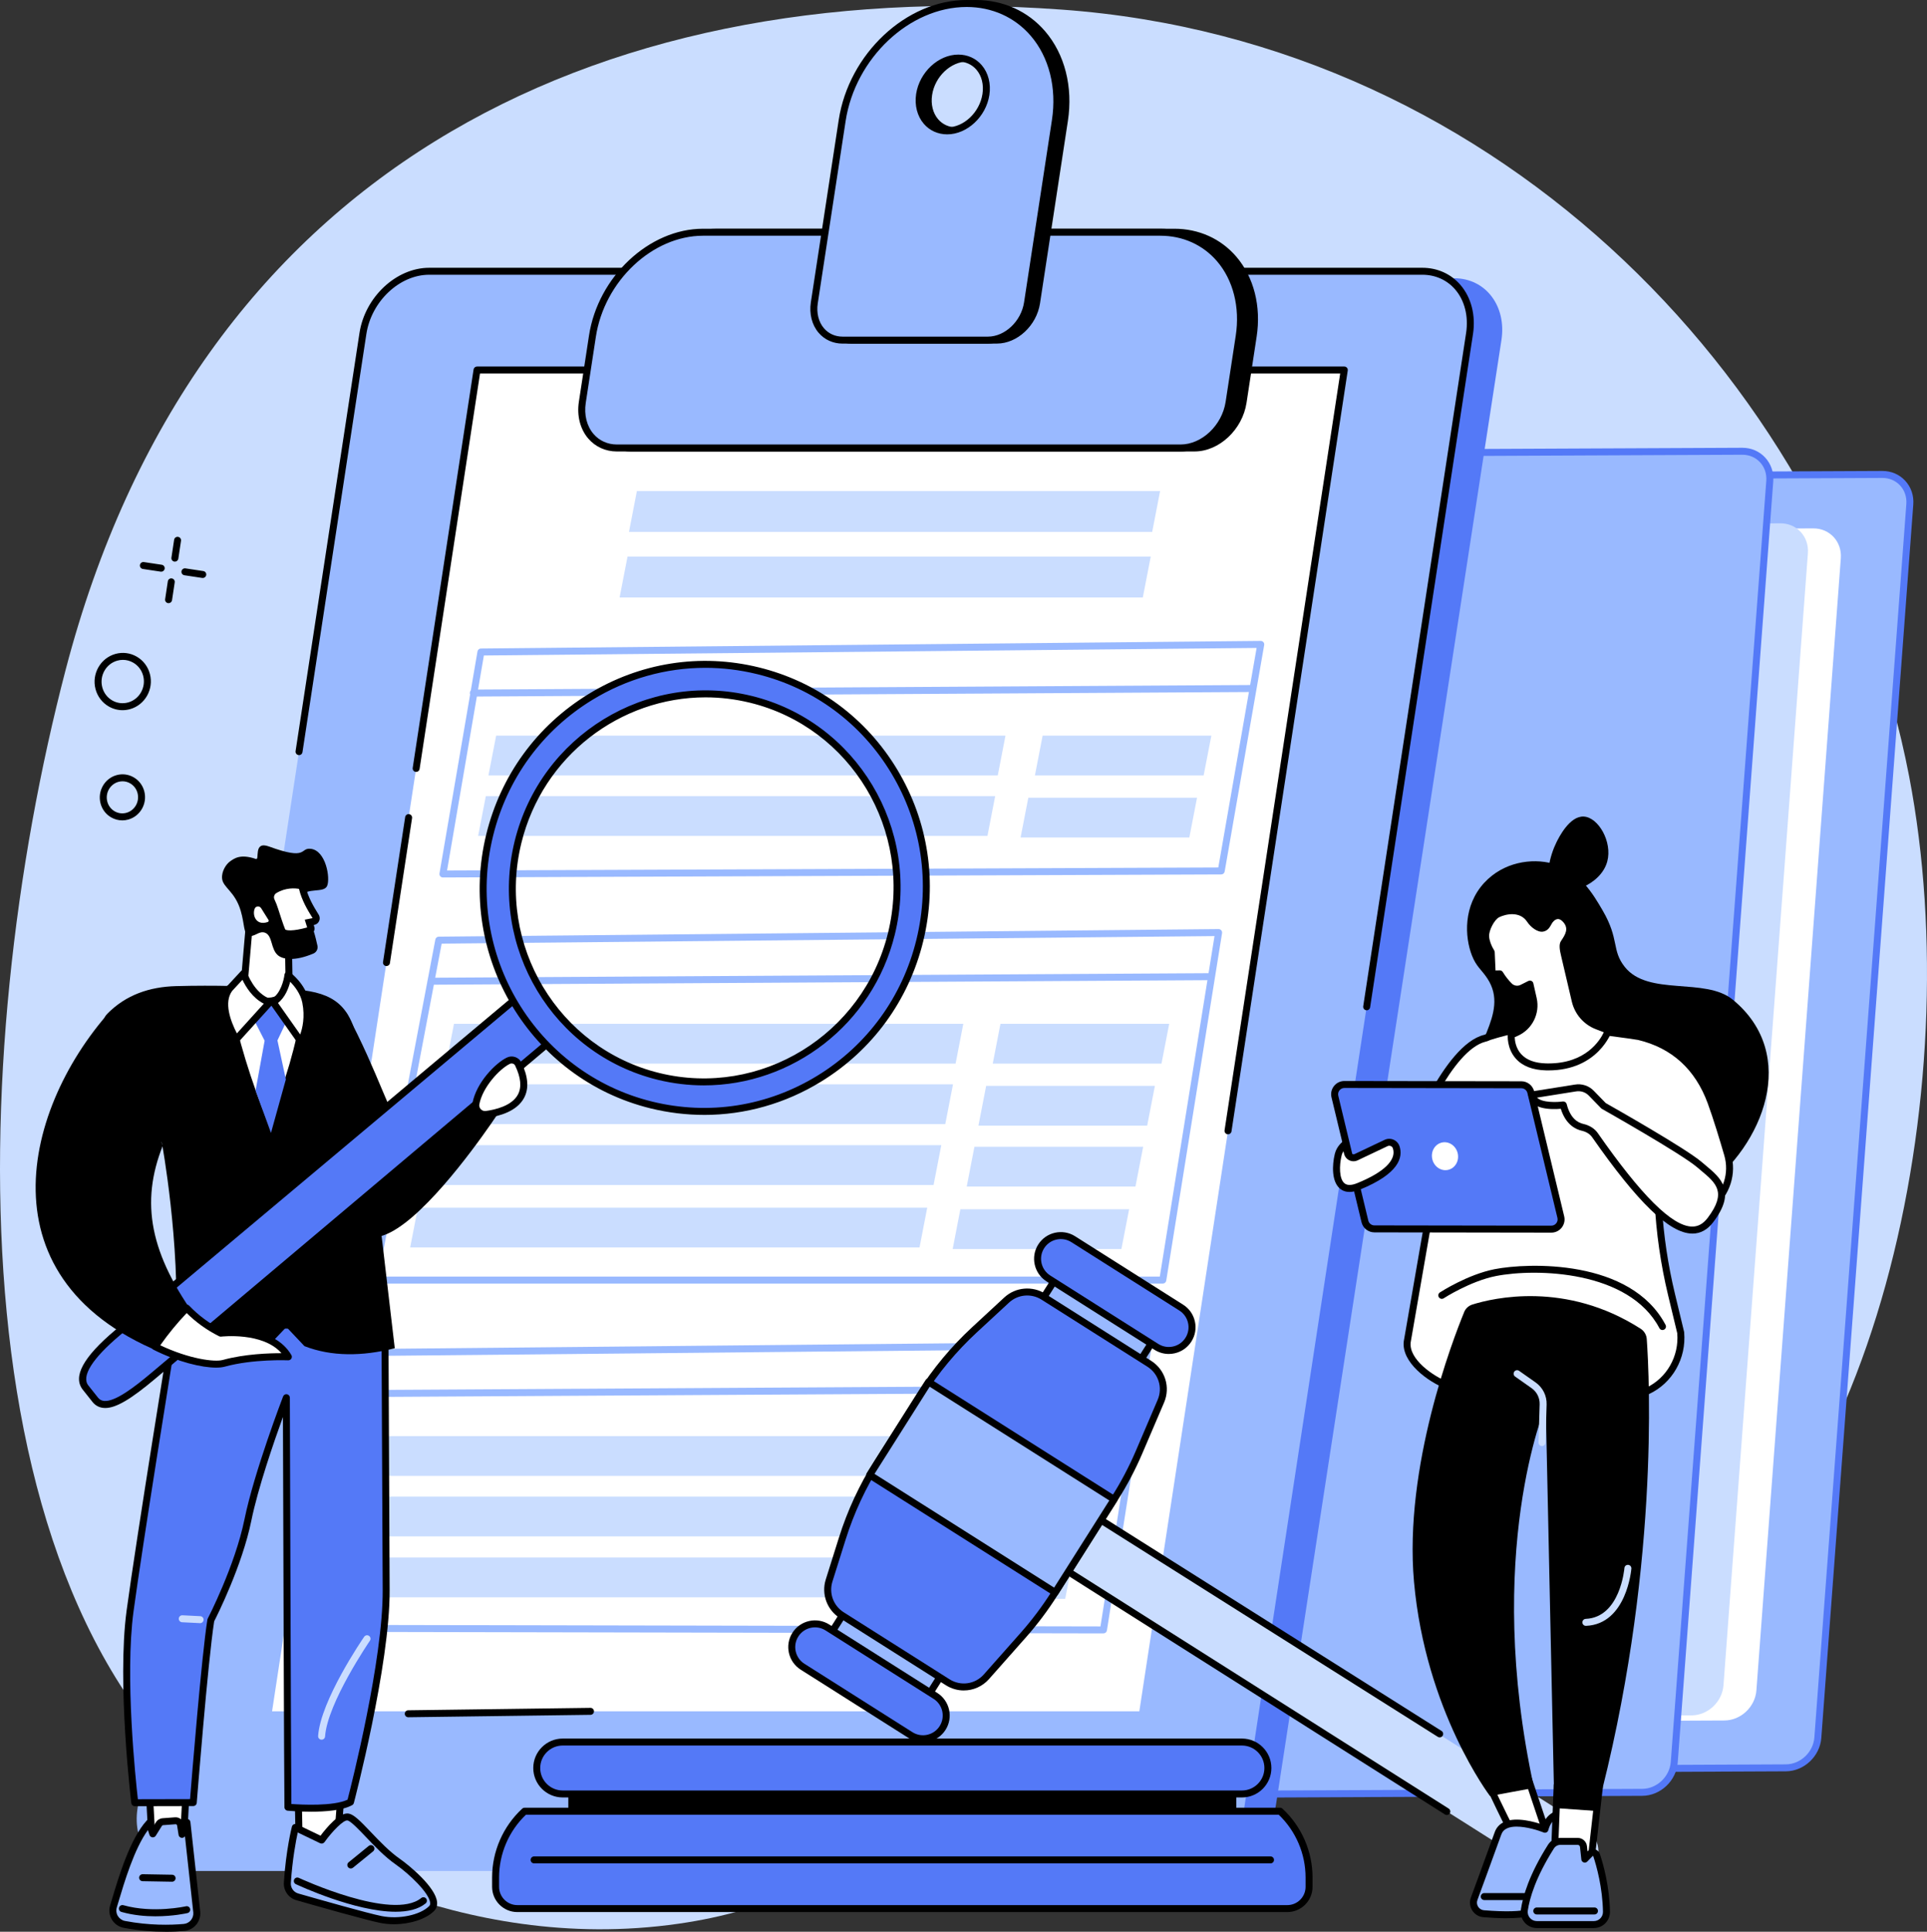 <?xml version="1.0" encoding="UTF-8"?>
<svg xmlns="http://www.w3.org/2000/svg" viewBox="0 0 1010.09 1012.37">
  <rect x="0" y="0" width="1010.09" height="1012.37" fill="#333333" stroke="none"/>
  <defs>
    <style>
      .cls-1 {
        fill: #fff;
      }

      .cls-2 {
        fill: #caddff;
      }

      .cls-3 {
        fill: #99b9ff;
      }

      .cls-4 {
        fill: #5479f7;
      }
    </style>
  </defs>
  <g id="Background"/>
  <g id="Text"/>
  <g id="Illustration">
    <g>
      <path class="cls-2" d="M587.23,902.15c147.89-49.28,192.26,10.85,272.44-34.02,123.37-69.05,172.78-296.22,141.07-461.19C961.89,204.89,788.9,21.77,556.47,5.03,308.93-12.81,102.22,91.52,34.42,350.97c-52.84,202.22-61.29,495.51,95.19,602.03,16.96,11.55,109.69,71.99,226.23,55.15,96.33-13.92,114.16-66.94,231.39-106Z"/>
      <g>
        <g>
          <path d="M91.67,294.34c-.09,0-.18,0-.28-.02-1-.15-1.69-1.08-1.53-2.08l1.41-9.35c.15-1,1.09-1.69,2.08-1.53,1,.15,1.69,1.08,1.53,2.08l-1.41,9.35c-.14,.91-.92,1.55-1.8,1.55Z"/>
          <path d="M88.37,316.11c-.09,0-.18,0-.28-.02-1-.15-1.69-1.08-1.53-2.08l1.41-9.35c.15-1,1.09-1.69,2.08-1.53,1,.15,1.69,1.08,1.53,2.08l-1.41,9.35c-.14,.91-.92,1.55-1.8,1.55Z"/>
          <path d="M84.51,299.61c-.09,0-.18,0-.28-.02l-9.35-1.41c-1-.15-1.69-1.08-1.53-2.08,.15-1,1.09-1.69,2.08-1.53l9.35,1.41c1,.15,1.69,1.08,1.53,2.08-.14,.91-.92,1.55-1.8,1.55Z"/>
          <path d="M106.29,302.91c-.09,0-.18,0-.28-.02l-9.35-1.41c-1-.15-1.69-1.08-1.53-2.08,.15-1,1.09-1.69,2.08-1.53l9.35,1.41c1,.15,1.69,1.08,1.53,2.08-.14,.91-.92,1.55-1.8,1.55Z"/>
        </g>
        <path d="M64.23,372.19c-2.5,0-4.97-.65-7.2-1.93-3.46-1.98-5.93-5.23-6.96-9.13-2.1-7.97,2.58-16.23,10.42-18.42,3.78-1.05,7.73-.56,11.13,1.39,3.46,1.98,5.93,5.23,6.96,9.13,2.1,7.97-2.58,16.23-10.42,18.42-1.3,.36-2.62,.54-3.93,.54Zm.19-26.37c-.98,0-1.97,.13-2.94,.41-5.93,1.65-9.46,7.92-7.87,13.97,.78,2.95,2.64,5.4,5.24,6.89,2.54,1.46,5.5,1.83,8.33,1.04,5.93-1.65,9.46-7.92,7.87-13.97-.78-2.95-2.64-5.4-5.24-6.89-1.67-.96-3.52-1.45-5.39-1.45Zm-3.43-1.35h0Z"/>
        <path d="M64.08,429.93c-2.01,0-4-.52-5.79-1.55-2.78-1.59-4.77-4.2-5.59-7.34-1.68-6.4,2.07-13.04,8.38-14.8,3.04-.85,6.22-.45,8.96,1.12,2.78,1.59,4.77,4.2,5.59,7.34,1.68,6.4-2.07,13.04-8.38,14.8-1.05,.29-2.11,.44-3.16,.44Zm.15-20.47c-.73,0-1.46,.1-2.17,.3-4.39,1.22-7,5.86-5.82,10.34,.57,2.18,1.95,3.99,3.88,5.1,1.88,1.08,4.07,1.35,6.15,.77,4.39-1.22,7-5.86,5.82-10.34-.57-2.18-1.95-3.99-3.88-5.1-1.23-.71-2.6-1.07-3.98-1.07Z"/>
      </g>
      <g>
        <g>
          <g>
            <path class="cls-3" d="M509.91,912.69l48.21-646.38c.65-8.69,8.16-15.76,16.77-15.8l411.77-1.86c8.61-.04,15.07,6.97,14.42,15.66l-48.21,646.38c-.65,8.69-8.16,15.76-16.77,15.8l-411.77,1.86c-8.61,.04-15.07-6.97-14.42-15.66Z"/>
            <path class="cls-4" d="M524.26,930.18c-4.62,0-8.84-1.8-11.89-5.08-3.12-3.34-4.64-7.8-4.28-12.55l48.21-646.38c.72-9.6,9.05-17.45,18.58-17.49l411.77-1.86h.08c4.62,0,8.84,1.8,11.89,5.08,3.12,3.34,4.64,7.8,4.28,12.54l-48.21,646.38c-.72,9.6-9.05,17.45-18.58,17.49l-411.77,1.86h-.08Zm-12.53-17.35c-.28,3.72,.9,7.19,3.31,9.78,2.35,2.53,5.63,3.91,9.22,3.91h.06l411.77-1.86c7.67-.03,14.38-6.36,14.96-14.11l48.21-646.38c.28-3.72-.9-7.19-3.31-9.78-2.35-2.53-5.63-3.91-9.22-3.91h-.06l-411.77,1.86c-7.67,.03-14.38,6.36-14.96,14.11l-48.21,646.38Z"/>
          </g>
          <path class="cls-1" d="M477.71,887.86l44.25-593.28c.65-8.69,8.16-15.76,16.77-15.8l411.77-1.86c8.61-.04,15.07,6.97,14.42,15.66l-44.25,593.28c-.65,8.69-8.16,15.76-16.77,15.8l-411.77,1.86c-8.61,.04-15.07-6.97-14.42-15.66Z"/>
          <path class="cls-2" d="M460.45,885.2l44.25-593.28c.65-8.69,8.16-15.76,16.77-15.8l411.77-1.86c8.61-.04,15.07,6.97,14.42,15.66l-44.25,593.28c-.65,8.69-8.16,15.76-16.77,15.8l-411.77,1.86c-8.61,.04-15.07-6.97-14.42-15.66Z"/>
          <g>
            <path class="cls-3" d="M434.64,925.52l50.07-671.37c.65-8.69,8.16-15.76,16.77-15.8l411.77-1.86c8.61-.04,15.07,6.97,14.42,15.66l-50.07,671.37c-.65,8.69-8.16,15.76-16.77,15.8l-411.77,1.86c-8.61,.04-15.07-6.97-14.42-15.66Z"/>
            <path class="cls-4" d="M448.99,943.01c-4.62,0-8.84-1.8-11.89-5.08-3.11-3.34-4.64-7.8-4.28-12.54l1.82,.14-1.82-.14,50.07-671.37c.72-9.6,9.05-17.45,18.58-17.49l411.77-1.86h.08c4.62,0,8.84,1.8,11.9,5.08,3.11,3.34,4.64,7.8,4.28,12.54l-50.07,671.37c-.72,9.6-9.05,17.45-18.58,17.49l-411.77,1.86h-.08ZM913.32,238.32h-.06l-411.77,1.86c-7.67,.03-14.38,6.36-14.96,14.11l-50.07,671.37c-.28,3.72,.9,7.19,3.31,9.78,2.37,2.54,5.69,3.95,9.28,3.91l411.77-1.86c7.67-.03,14.38-6.36,14.96-14.11l50.07-671.37c.28-3.72-.9-7.19-3.31-9.78-2.36-2.53-5.63-3.91-9.22-3.91Z"/>
          </g>
        </g>
        <g>
          <path class="cls-4" d="M762.27,145.83H241.67c-16.42,0-31.97,14.5-34.72,32.38L88.79,945.7c-2.75,17.88,8.33,32.38,24.75,32.38H634.14c16.42,0,31.97-14.5,34.72-32.38l118.16-767.49c2.75-17.88-8.33-32.38-24.75-32.38Z"/>
          <path class="cls-3" d="M745.55,142.15H224.95c-16.42,0-31.97,14.61-34.72,32.62L72.07,947.92c-2.75,18.02,8.33,32.62,24.75,32.62H617.42c16.42,0,31.97-14.61,34.72-32.62l118.16-773.15c2.75-18.02-8.33-32.62-24.75-32.62Z"/>
          <g>
            <polygon class="cls-1" points="597.21 896.86 142.61 896.86 250.04 193.91 704.64 193.91 597.21 896.86"/>
            <g>
              <g>
                <path class="cls-3" d="M232.18,459.87c-.54,0-1.05-.24-1.4-.65-.35-.41-.5-.96-.41-1.49l19.92-116.34c.15-.87,.9-1.51,1.78-1.52l408.77-3.98h.02c.54,0,1.05,.24,1.39,.64,.35,.41,.5,.96,.41,1.5l-20.72,118.73c-.15,.87-.91,1.51-1.79,1.51l-407.97,1.59h0Zm21.46-116.35l-19.3,112.69,404.27-1.58,20.08-115.06-405.05,3.95Z"/>
                <path class="cls-3" d="M248.11,365.05c-1,0-1.82-.81-1.83-1.82,0-1.01,.81-1.83,1.82-1.84l407.97-2.39h.01c1,0,1.82,.81,1.83,1.82,0,1.01-.81,1.83-1.82,1.84l-407.97,2.39h-.01Z"/>
              </g>
              <g>
                <polygon class="cls-2" points="517.6 438.09 250.62 438.09 254.66 417.23 521.65 417.23 517.6 438.09"/>
                <polygon class="cls-2" points="523.01 406.39 256.02 406.39 260.07 385.53 527.05 385.53 523.01 406.39"/>
                <polygon class="cls-2" points="630.92 406.39 542.48 406.39 546.52 385.53 634.97 385.53 630.92 406.39"/>
                <polygon class="cls-2" points="623.42 438.92 534.97 438.92 539.02 418.06 627.46 418.06 623.42 438.92"/>
              </g>
            </g>
            <g>
              <g>
                <path class="cls-3" d="M578.41,856.03h0l-411.71-.82c-.54,0-1.05-.24-1.4-.66-.35-.42-.49-.97-.39-1.5l26.47-144.58c.16-.86,.9-1.49,1.78-1.5l408.77-3.98c.5,0,1.05,.23,1.4,.63s.51,.95,.42,1.48l-23.53,149.38c-.14,.89-.91,1.54-1.81,1.54Zm-409.52-4.47l407.95,.81,22.95-145.7-405.1,3.95-25.8,140.94Z"/>
                <path class="cls-3" d="M189.18,732.15c-1,0-1.82-.81-1.83-1.82,0-1.01,.81-1.83,1.82-1.84l407.97-2.39h.01c1,0,1.82,.81,1.83,1.82,0,1.01-.81,1.83-1.82,1.84l-407.97,2.39h-.01Z"/>
              </g>
              <g>
                <polygon class="cls-2" points="458.67 805.19 191.69 805.19 195.73 784.33 462.72 784.33 458.67 805.19"/>
                <polygon class="cls-2" points="464.07 773.49 197.09 773.49 201.13 752.63 468.12 752.63 464.07 773.49"/>
                <polygon class="cls-2" points="571.99 773.49 483.55 773.49 487.59 752.63 576.04 752.63 571.99 773.49"/>
                <polygon class="cls-2" points="564.49 806.02 476.04 806.02 480.08 785.16 568.53 785.16 564.49 806.02"/>
                <polygon class="cls-2" points="452.53 837.1 185.55 837.1 189.59 816.25 456.58 816.25 452.53 837.1"/>
                <polygon class="cls-2" points="558.35 837.93 469.9 837.93 473.95 817.08 562.39 817.08 558.35 837.93"/>
              </g>
            </g>
            <g>
              <g>
                <path class="cls-3" d="M609.51,672.68H196.16c-.54,0-1.06-.24-1.41-.66-.35-.42-.49-.97-.39-1.51l33.84-178.13c.16-.86,.91-1.48,1.78-1.49l408.77-3.98h.02c.53,0,1.04,.23,1.39,.64,.35,.41,.5,.95,.42,1.48l-29.26,182.12c-.14,.89-.91,1.54-1.81,1.54Zm-411.14-3.66h409.58l28.67-178.44-405.11,3.95-33.14,174.49Z"/>
                <path class="cls-3" d="M226.02,516.07c-1,0-1.82-.81-1.83-1.82,0-1.01,.81-1.83,1.82-1.84l407.97-2.39h.01c1,0,1.82,.81,1.83,1.82,0,1.01-.81,1.83-1.82,1.84l-407.97,2.39h-.01Z"/>
              </g>
              <g>
                <polygon class="cls-2" points="495.5 589.1 228.52 589.1 232.56 568.25 499.55 568.25 495.5 589.1"/>
                <polygon class="cls-2" points="500.91 557.4 233.92 557.4 237.97 536.55 504.95 536.55 500.91 557.4"/>
                <polygon class="cls-2" points="608.83 557.4 520.38 557.4 524.42 536.55 612.87 536.55 608.83 557.4"/>
                <polygon class="cls-2" points="601.32 589.93 512.87 589.93 516.92 569.08 605.37 569.08 601.32 589.93"/>
                <polygon class="cls-2" points="489.36 621.02 222.38 621.02 226.43 600.16 493.41 600.16 489.36 621.02"/>
                <polygon class="cls-2" points="595.18 621.85 506.73 621.85 510.78 600.99 599.23 600.99 595.18 621.85"/>
                <polygon class="cls-2" points="482 653.75 215.01 653.75 219.06 632.9 486.04 632.9 482 653.75"/>
                <polygon class="cls-2" points="587.81 654.59 499.37 654.59 503.41 633.73 591.86 633.73 587.81 654.59"/>
              </g>
            </g>
            <polygon class="cls-2" points="603.95 278.76 329.7 278.76 333.85 257.34 608.1 257.34 603.95 278.76"/>
            <polygon class="cls-2" points="599.03 313.14 324.78 313.14 328.94 291.72 603.19 291.72 599.03 313.14"/>
            <path d="M214,899.97c-1,0-1.81-.8-1.83-1.8-.01-1.01,.79-1.84,1.8-1.85l95.53-1.27c1.02-.01,1.84,.79,1.85,1.8,.01,1.01-.79,1.84-1.8,1.85l-95.53,1.27h-.02Z"/>
            <path d="M643.7,594.46c-.09,0-.18,0-.28-.02-1-.15-1.68-1.08-1.53-2.08l60.61-396.62H251.61l-31.67,207.25c-.15,1-1.09,1.68-2.08,1.53-1-.15-1.68-1.08-1.53-2.08l31.91-208.8c.14-.89,.9-1.55,1.81-1.55h454.6c.53,0,1.04,.23,1.39,.64,.35,.4,.5,.94,.42,1.47l-60.94,398.72c-.14,.9-.92,1.55-1.8,1.55Z"/>
            <path d="M202.58,506.29c-.09,0-.19,0-.28-.02-1-.15-1.68-1.08-1.53-2.08l11.61-75.98c.15-1,1.09-1.68,2.08-1.53,1,.15,1.68,1.08,1.53,2.08l-11.61,75.98c-.14,.9-.92,1.55-1.8,1.55Z"/>
          </g>
          <path d="M716.38,529.46c-.09,0-.18,0-.28-.02-1-.15-1.68-1.08-1.53-2.08l53.93-352.86c1.33-8.7-.75-17-5.71-22.77-4.29-4.99-10.41-7.74-17.23-7.74H224.95c-15.53,0-30.3,13.94-32.91,31.07l-33.49,219.13c-.15,1-1.09,1.69-2.08,1.53-1-.15-1.68-1.08-1.53-2.08l33.49-219.13c2.88-18.84,19.27-34.17,36.53-34.17H745.55c7.91,0,15.01,3.2,20.01,9.02,5.65,6.58,8.04,15.95,6.55,25.71l-53.93,352.86c-.14,.9-.92,1.55-1.8,1.55Z"/>
          <g>
            <g>
              <path d="M626.13,234.78H330.74c-12.04,0-20.17-10.71-18.15-23.92l5.3-34.66c4.6-30.09,30.56-54.49,57.99-54.49h239.68c27.43,0,45.94,24.39,41.34,54.49l-5.3,34.66c-2.02,13.21-13.42,23.92-25.46,23.92Z"/>
              <path d="M626.13,236.61H330.74c-5.94,0-11.28-2.41-15.04-6.78-4.24-4.94-6.03-11.95-4.92-19.25l5.3-34.66c4.72-30.9,31.55-56.04,59.8-56.04h239.68c12.84,0,24.38,5.2,32.48,14.63,9.21,10.73,13.1,26.02,10.66,41.96l-5.3,34.66c-2.15,14.05-14.38,25.47-27.27,25.47Zm-250.26-113.07c-26.52,0-51.73,23.75-56.19,52.93l-5.3,34.66c-.95,6.24,.53,12.18,4.08,16.31,3.05,3.55,7.41,5.51,12.27,5.51h295.4c11.16,0,21.77-10.04,23.66-22.37l5.3-34.66c2.27-14.88-1.31-29.11-9.82-39.02-7.4-8.62-17.95-13.36-29.71-13.36h-239.68Z"/>
            </g>
            <g>
              <path class="cls-3" d="M618.79,234.78H323.39c-12.04,0-20.17-10.71-18.15-23.92l5.3-34.66c4.6-30.09,30.56-54.49,57.99-54.49h239.68c27.43,0,45.94,24.39,41.34,54.49l-5.3,34.66c-2.02,13.21-13.42,23.92-25.46,23.92Z"/>
              <path d="M618.79,236.61H323.39c-5.94,0-11.28-2.41-15.04-6.78-4.24-4.94-6.03-11.95-4.92-19.25l5.3-34.66c4.72-30.9,31.55-56.04,59.8-56.04h239.68c12.84,0,24.38,5.2,32.48,14.63,9.21,10.73,13.1,26.02,10.66,41.96l-5.3,34.66c-2.15,14.05-14.38,25.47-27.27,25.47Zm-250.26-113.07c-26.52,0-51.73,23.75-56.19,52.93l-5.3,34.66c-.95,6.24,.53,12.18,4.08,16.31,3.05,3.55,7.41,5.51,12.27,5.51h295.4c11.16,0,21.77-10.04,23.66-22.37l5.3-34.66c2.27-14.88-1.31-29.11-9.82-39.02-7.4-8.61-17.95-13.36-29.71-13.36h-239.68Z"/>
            </g>
            <g>
              <path d="M511.45,1.83c-30.86,0-60.08,27.45-65.25,61.3l-14.61,95.59c-1.65,10.78,4.98,19.52,14.81,19.52h76.17c9.83,0,19.13-8.74,20.78-19.52l14.61-95.59c5.17-33.86-15.65-61.3-46.51-61.3Zm-10.2,66.75c-9.6,0-16.08-8.54-14.47-19.07,1.61-10.53,10.7-19.07,20.3-19.07s16.08,8.54,14.47,19.07c-1.61,10.53-10.7,19.07-20.3,19.07Z"/>
              <path d="M522.57,180.07h-76.17c-4.95,0-9.4-2.01-12.53-5.65-3.52-4.1-5.01-9.92-4.09-15.97l14.61-95.59C449.69,28.2,479.77,0,511.45,0c14.38,0,27.3,5.82,36.37,16.38,10.32,12.02,14.68,29.16,11.94,47.02l-14.61,95.59c-1.77,11.62-11.9,21.07-22.58,21.07ZM511.45,3.66c-29.95,0-58.41,26.81-63.44,59.75l-14.61,95.59c-.76,4.99,.42,9.75,3.25,13.04,2.42,2.82,5.89,4.38,9.75,4.38h76.17c8.95,0,17.46-8.06,18.97-17.97l14.61-95.59c2.57-16.81-1.48-32.88-11.11-44.09-8.37-9.75-20.3-15.11-33.6-15.11Zm-10.2,66.75c-4.85,0-9.21-1.97-12.27-5.54-3.45-4.02-4.91-9.72-4.01-15.64,1.74-11.37,11.66-20.62,22.11-20.62,4.85,0,9.21,1.97,12.27,5.54,3.45,4.02,4.91,9.72,4,15.64-1.74,11.37-11.66,20.62-22.11,20.62Zm5.83-38.15c-8.72,0-17.02,7.86-18.49,17.52-.74,4.87,.41,9.5,3.16,12.71,2.36,2.75,5.73,4.26,9.5,4.26,8.72,0,17.02-7.86,18.49-17.52,.74-4.87-.41-9.5-3.17-12.71-2.36-2.75-5.73-4.26-9.5-4.26Z"/>
            </g>
            <g>
              <path class="cls-3" d="M506.7,1.83c-30.86,0-60.08,27.45-65.25,61.3l-14.61,95.59c-1.65,10.78,4.98,19.52,14.81,19.52h76.17c9.83,0,19.13-8.74,20.78-19.52l14.61-95.59c5.17-33.86-15.65-61.3-46.51-61.3Zm-10.2,66.75c-9.6,0-16.08-8.54-14.47-19.07,1.61-10.53,10.7-19.07,20.3-19.07s16.08,8.54,14.47,19.07c-1.61,10.53-10.7,19.07-20.3,19.07Z"/>
              <path d="M517.82,180.07h-76.17c-4.95,0-9.4-2.01-12.53-5.65-3.52-4.1-5.01-9.92-4.09-15.97l14.61-95.59C444.94,28.2,475.02,0,506.7,0c14.38,0,27.3,5.82,36.37,16.39,10.32,12.02,14.68,29.16,11.94,47.02l-14.61,95.59c-1.78,11.62-11.91,21.07-22.58,21.07ZM506.7,3.66c-29.95,0-58.41,26.81-63.44,59.75l-14.61,95.59c-.76,4.99,.42,9.75,3.25,13.04,2.42,2.82,5.89,4.38,9.75,4.38h76.17c8.95,0,17.46-8.06,18.97-17.97l14.61-95.59c2.57-16.81-1.48-32.88-11.11-44.09-8.37-9.74-20.3-15.11-33.6-15.11Zm-10.2,66.75c-4.85,0-9.21-1.97-12.27-5.54-3.45-4.02-4.91-9.72-4.01-15.64,1.74-11.37,11.66-20.62,22.11-20.62,4.85,0,9.2,1.97,12.27,5.54,3.45,4.02,4.91,9.72,4.01,15.64-1.74,11.37-11.66,20.62-22.11,20.62Zm5.83-38.15c-8.72,0-17.02,7.86-18.49,17.52-.74,4.87,.41,9.5,3.16,12.71,2.36,2.75,5.73,4.26,9.5,4.26,8.72,0,17.02-7.86,18.49-17.52,.74-4.87-.41-9.5-3.17-12.71-2.36-2.75-5.73-4.26-9.5-4.26Z"/>
            </g>
          </g>
        </g>
      </g>
      <g>
        <g>
          <g>
            <path class="cls-1" d="M151.12,490.31l.39,23.53c.36,2.93,2.46,5.34,5.32,6.09l1.2,.68c1.95,.5,2.96,.91,4.17,5.35-14.95,4.69-29.32,3.69-42.91-4.98-.58-1.27-.39-2.75,1.5-2.91l2.04-.49c2.82-.63,4.99-2.89,5.5-5.74l2.6-30.06,20.2,8.54Z"/>
            <path d="M145.21,530.54c-9.54,0-18.54-2.68-26.91-8.02-.3-.19-.53-.46-.68-.78-.61-1.34-.61-2.71,.01-3.77,.33-.56,1.13-1.51,2.85-1.71l1.92-.46c2.11-.47,3.71-2.12,4.11-4.21l2.59-29.97c.05-.58,.38-1.11,.88-1.41,.5-.3,1.12-.35,1.65-.12l20.2,8.54c.67,.28,1.1,.93,1.12,1.65l.39,23.42c.3,2.16,1.84,3.9,3.95,4.45,.16,.04,.31,.1,.44,.18l.99,.56c2.62,.71,3.95,1.87,5.23,6.58,.26,.95-.28,1.93-1.22,2.22-6.01,1.89-11.86,2.83-17.52,2.83Zm-24.24-10.65c11.88,7.33,24.64,8.93,38.93,4.85-.67-1.93-1.2-2.07-2.34-2.36-.16-.04-.31-.1-.45-.18l-1-.57c-3.47-1.01-5.98-3.95-6.42-7.56,0-.06-.01-.13-.01-.19l-.37-22.34-16.79-7.1-2.38,27.56c0,.06-.01,.11-.02,.17-.64,3.58-3.35,6.41-6.9,7.2l-2.01,.48c-.08,.02-.16,.03-.23,.04Z"/>
          </g>
          <g>
            <path d="M162.85,444.84c-5.85-.64-1.25,6.34-21.87-1.22-8.45-3.1-4.65,7.3-6.86,6.54-8.16-2.81-11.33-.21-13.32,1.12-2.3,1.54-4.71,5.38-4.39,9.07,.42,4.87,6.77,6.67,9.8,17.08,2.13,7.31,1.29,11.64,4.13,12.84,2.87,1.21,5.23-2.58,8.47-1.5,4.19,1.41,2.97,8.68,6.95,11.93,2.51,2.05,8.53,3.25,18.5-.96,1.62-.68,2.52-2.42,2.14-4.13-.49-2.19-1.11-4.96-1.94-7.56-3.92-12.37-8.12-15.33-6.39-18.39,2.66-4.69,11.67-1.46,13.39-5.34,1.79-4.03-.61-18.61-8.61-19.49Z"/>
            <g>
              <path class="cls-1" d="M142.21,472.13c.72,1.51,1.33,3.07,1.83,4.66,.94,2.99,2.59,8.1,3.73,10.9,1.42,3.47,11.51,.79,14.65-.14,.51-.15,.78-.7,.6-1.19l-.92-2.98,2.46-.49c.3-.1,.57-.27,.78-.5,.51-.59,.56-1.41,.18-2.03-1.96-3.23-5.47-8.56-7.01-15-.16-.66-.68-1.17-1.35-1.29-2.28-.43-7.73-.92-13.22,2.41-1.93,1.17-2.69,3.61-1.72,5.65Z"/>
              <path d="M152.23,491.26c-3.31,0-5.37-.96-6.15-2.88-1.18-2.88-2.87-8.16-3.78-11.04-.47-1.51-1.06-3-1.74-4.43-1.37-2.89-.33-6.33,2.42-8,6.09-3.69,12.17-3.08,14.5-2.64,1.37,.25,2.46,1.3,2.79,2.66,1.34,5.59,4.29,10.39,6.24,13.57l.56,.91c.8,1.32,.66,3-.36,4.17-.4,.46-.94,.82-1.56,1.03l-.24,.06-.47,.1,.32,1.04c.23,.62,.18,1.41-.15,2.09-.34,.67-.95,1.18-1.67,1.4-4.4,1.3-7.98,1.95-10.7,1.95Zm-8.37-19.92c.75,1.58,1.39,3.23,1.92,4.9,.89,2.83,2.55,8,3.68,10.76,.29,.72,4.09,1.15,11.55-.94l-1.26-4.07,4.11-.82-.46-.75c-2.07-3.36-5.19-8.44-6.67-14.57-1.98-.36-6.91-.81-11.86,2.19-1.14,.69-1.58,2.11-1.01,3.3Zm17.41,15.56s.02,.06,.03,.09l-.03-.09Z"/>
            </g>
            <path class="cls-1" d="M140.35,483.2c-6.13,2.13-8.21-3.58-6.85-6.98,.57-1.43,2.55-1.57,3.37-.27l3.87,6.18c.25,.4,.06,.92-.39,1.07Z"/>
          </g>
        </g>
        <g>
          <g>
            <polygon class="cls-1" points="78.34 940.33 79.67 964.82 96.04 967.58 97.5 938.69 78.34 940.33"/>
            <path d="M96.04,969.4c-.1,0-.2,0-.3-.02l-16.37-2.76c-.84-.14-1.47-.85-1.52-1.7l-1.33-24.49c-.05-.99,.69-1.84,1.67-1.92l19.16-1.63c.53-.05,1.05,.14,1.43,.51,.38,.37,.58,.88,.56,1.41l-1.46,28.88c-.03,.52-.27,1.01-.68,1.33-.33,.26-.73,.4-1.14,.4Zm-14.63-6.15l12.91,2.18,1.25-24.74-15.31,1.31,1.15,21.26Z"/>
          </g>
          <g>
            <path class="cls-3" d="M96.5,1010.11c-6.91,.62-18.21,.9-31.33-1.59-4.3-.82-6.96-5.16-5.7-9.36,3.51-11.68,9.65-33.86,18.78-43.82l1.85,5.75,3.22-5.16c.44-.71,1.19-1.16,2.02-1.22l6.51-.49c1.36-.1,2.57,.85,2.78,2.2l.78,4.94,2.58-6.31,5.16,47.14c.33,4.02-2.64,7.57-6.66,7.93Z"/>
            <path d="M86.71,1012.37c-6.23,0-13.71-.5-21.89-2.05-2.57-.49-4.81-2.05-6.16-4.27-1.35-2.22-1.69-4.92-.94-7.4l.75-2.52c3.61-12.12,9.64-32.42,18.43-42.01,.44-.48,1.1-.68,1.74-.55,.64,.14,1.15,.61,1.35,1.23l.64,2,1.14-1.82c.75-1.2,2.03-1.97,3.43-2.08l6.51-.49c1.87-.15,3.58,.92,4.36,2.54l.23-.57c.32-.77,1.12-1.24,1.95-1.12,.83,.12,1.47,.78,1.56,1.61l5.16,47.13c.41,5.06-3.32,9.5-8.31,9.95-2.75,.25-6.11,.44-9.95,.44Zm-9.18-53.27c-7.15,9.77-12.35,27.25-15.57,38.06l-.75,2.53c-.46,1.52-.25,3.1,.57,4.45,.82,1.34,2.17,2.28,3.72,2.58,12.8,2.43,23.83,2.19,30.83,1.57,3-.27,5.24-2.94,5-5.96l-4.38-39.99c-.37,.58-1.05,.91-1.75,.83-.81-.1-1.47-.72-1.59-1.53l-.78-4.94c-.06-.4-.43-.71-.84-.66l-6.51,.49c-.25,.02-.48,.16-.61,.37l-3.22,5.16c-.38,.6-1.07,.93-1.77,.85-.71-.09-1.3-.58-1.52-1.25l-.82-2.55Z"/>
          </g>
          <path d="M81.6,1004.3c-5.48,0-11.75-.55-17.94-2.3-.97-.27-1.54-1.28-1.26-2.26,.27-.97,1.29-1.53,2.25-1.27,15.72,4.42,32.65,.6,32.82,.57,.99-.23,1.96,.39,2.19,1.37,.23,.98-.38,1.96-1.37,2.19-.46,.11-7.44,1.69-16.7,1.69Z"/>
          <path d="M90.21,986.16h-.03l-15.46-.27c-1.01-.02-1.81-.85-1.8-1.86,.02-1.01,.84-1.8,1.86-1.8l15.46,.27c1.01,.02,1.81,.85,1.8,1.86-.02,1-.83,1.8-1.83,1.8Z"/>
          <g>
            <polygon class="cls-1" points="156.14 931.25 156.82 966.92 176.63 967.92 179.35 932.42 156.14 931.25"/>
            <path d="M176.64,969.75s-.06,0-.09,0l-19.82-1c-.96-.05-1.72-.83-1.74-1.79l-.68-35.67c-.01-.51,.19-.99,.56-1.35,.36-.35,.84-.53,1.36-.51l23.21,1.17c.49,.02,.95,.25,1.28,.62,.33,.37,.49,.86,.45,1.35l-2.71,35.5c-.07,.96-.87,1.69-1.82,1.69Zm-18.02-4.57l16.34,.82,2.44-31.85-19.38-.98,.61,32.01Z"/>
          </g>
          <g>
            <path class="cls-3" d="M150.63,986.73c-.22,3.36,1.93,6.43,5.17,7.36,11.26,3.23,36.63,10.42,43.9,11.88,9.43,1.89,21.26-.43,26.56-5.73,5.3-5.3-10.29-19.4-17.77-24.61-11.1-7.75-21.4-22.48-25.99-23.35-4.59-.87-13.88,12.09-13.88,12.09l-13.8-6.63s-3.07,11.95-4.18,29Z"/>
            <path d="M206.48,1008.44c-2.43,0-4.84-.22-7.16-.69-7.4-1.49-33.26-8.83-44.04-11.92-4.03-1.16-6.76-5.04-6.49-9.23,1.11-17.02,4.1-28.84,4.23-29.33,.14-.53,.5-.97,1-1.2,.5-.23,1.07-.23,1.56,0l12.43,5.97c3.08-4.1,10.04-12.49,14.8-11.58,2.74,.52,6.02,3.84,11.57,9.67,4.56,4.79,9.74,10.22,15.13,13.98,4.86,3.39,18.9,14.86,19.6,22.78,.16,1.83-.39,3.43-1.58,4.63-4.3,4.3-12.71,6.92-21.05,6.92Zm-50.41-48.08c-.91,4.17-2.8,13.99-3.62,26.48-.16,2.49,1.45,4.79,3.85,5.48,10.73,3.08,36.48,10.39,43.75,11.85,9.04,1.82,20.21-.53,24.9-5.23,.29-.29,.61-.75,.53-1.72-.46-5.15-10.96-15.15-18.05-20.1-5.69-3.97-11-9.54-15.68-14.46-3.69-3.88-7.88-8.27-9.6-8.6-2.04-.4-7.98,5.68-12.06,11.36-.52,.72-1.48,.97-2.28,.58l-11.74-5.64Zm-5.45,26.36h0Z"/>
          </g>
          <path d="M207.38,1001.9c-21.16,0-50.69-13.7-52.3-14.45-.91-.43-1.31-1.52-.88-2.43,.43-.91,1.52-1.31,2.43-.88,.49,.23,49.15,22.8,64.16,10.57,.78-.64,1.93-.52,2.57,.26,.64,.78,.52,1.93-.26,2.57-3.85,3.14-9.42,4.36-15.73,4.36Z"/>
          <path d="M183.89,979.23c-.53,0-1.06-.23-1.42-.67-.64-.78-.52-1.93,.26-2.57l10.54-8.58c.78-.64,1.93-.52,2.57,.26,.64,.78,.52,1.93-.26,2.57l-10.54,8.58c-.34,.28-.75,.41-1.15,.41Z"/>
          <g>
            <path class="cls-4" d="M91.56,693.83s-18.25,112.32-23.4,150.52c-5.15,38.2,2.47,100.4,2.47,100.4l30.67-.06s5.88-74.87,9.2-95.58c0,0,14.35-27.57,19.44-52.55,5.1-24.98,20.15-64.08,20.15-64.08,0,0,.59,198.99,.82,214.64,0,0,23.93,2.28,32.81-2.7,0,0,18.89-71.6,18.69-111.08-.2-39.48-.63-138.29-.63-138.29l-110.22-1.22Z"/>
            <path d="M162.98,949.47c-6.47,0-11.76-.49-12.23-.53-.93-.09-1.64-.86-1.65-1.79-.2-13.43-.67-163.83-.79-204.56-4.76,13.14-13.07,37.22-16.56,54.34-4.82,23.63-17.98,49.83-19.48,52.76-3.28,20.8-9.08,94.4-9.14,95.14-.07,.95-.87,1.68-1.82,1.69l-30.67,.07h0c-.92,0-1.7-.69-1.81-1.61-.08-.62-7.59-62.88-2.47-100.87,5.09-37.79,23.22-149.45,23.4-150.57,.14-.89,.91-1.54,1.8-1.54h.02l110.22,1.22c1,.01,1.8,.82,1.81,1.82,0,0,.43,98.81,.63,138.29,.2,39.27-18.56,110.84-18.75,111.56-.13,.48-.44,.89-.87,1.13-4.98,2.79-14.12,3.46-21.65,3.46Zm-10.24-4.04c5.3,.38,22.05,1.26,29.44-2.26,2.04-7.89,18.61-73.23,18.42-109.82-.19-36.34-.57-122.93-.63-136.49l-106.85-1.18c-2.22,13.69-18.38,113.62-23.14,148.92-4.6,34.13,1.15,88.33,2.29,98.33l27.36-.06c.89-11.22,6.07-75.23,9.08-94.04,.03-.19,.09-.38,.18-.55,.14-.27,14.29-27.64,19.27-52.07,5.07-24.84,20.08-63.98,20.24-64.38,.32-.82,1.17-1.3,2.04-1.14,.87,.16,1.49,.91,1.5,1.79,0,1.94,.56,188.55,.8,212.95Z"/>
          </g>
          <path class="cls-2" d="M104.88,850.65s-.06,0-.09,0l-9.35-.47c-1.01-.05-1.78-.91-1.73-1.92,.05-1.01,.91-1.78,1.92-1.73l9.35,.47c1.01,.05,1.78,.91,1.73,1.92-.05,.98-.86,1.74-1.82,1.74Z"/>
          <path class="cls-2" d="M168.58,911.73s-.08,0-.13,0c-1.01-.07-1.77-.94-1.7-1.95,1.28-18.57,23.2-50.64,24.14-51.99,.57-.83,1.71-1.04,2.54-.47,.83,.57,1.04,1.71,.47,2.54-.22,.32-22.29,32.6-23.5,50.17-.07,.97-.87,1.7-1.82,1.7Z"/>
        </g>
        <g>
          <path d="M181.5,530.59c34.27,64.19,24.93,96.08,70.54,34.36,1.35-1.82,4.21-1.28,4.79,.92l4.53,17.22s-94.29,144.05-77.58,4.26l-2.28-56.76Z"/>
          <path d="M92.08,698.59c13.14,4.48,26.18,11.79,47.46,8l10.58-11.14,9.47,10.03c14.16,5.51,30.19,5.4,47.34,1.11l-14.24-121.47-4.88-37.08c-3.71-21.16-12.92-27.72-32.22-29.42-4.66-.41-7.55,18.6-13.08,18.28-5.86-.34-14.41-20-21.16-20.16-8.98-.21-18.72-.22-29.09,.06-13.88,.38-26.26,4.58-35.99,14.48-13.52,13.76,28.61,67.77,28.61,67.77,0,0,9.72,52.76,7.19,99.53Z"/>
          <g>
            <path class="cls-1" d="M118.76,523.25c4.58,23.4,11.99,46.82,21.9,70.28,9.32-21.65,16.11-43.28,19.42-64.9,.75-4.92-2.85-9.43-7.81-9.75-8.62,9.01-18.09,7.04-28.1-1.79-3.39-.22-6.06,2.83-5.41,6.16Z"/>
            <path d="M140.65,595.35h0c-.73,0-1.39-.44-1.68-1.12-10.11-23.92-17.51-47.68-22.01-70.64-.42-2.15,.17-4.32,1.61-5.97,1.44-1.65,3.53-2.5,5.71-2.37,.4,.03,.79,.19,1.09,.45,10.13,8.94,18.26,9.54,25.57,1.9,.37-.39,.9-.6,1.44-.56,2.86,.18,5.54,1.57,7.34,3.8,1.81,2.25,2.6,5.18,2.16,8.04-3.18,20.81-9.57,42.18-19.54,65.35-.29,.67-.95,1.11-1.68,1.11Zm-20.1-72.46c4.2,21.43,10.96,43.58,20.12,65.91,8.88-21.34,14.65-41.16,17.6-60.46,.29-1.88-.21-3.72-1.39-5.2-1.01-1.25-2.38-2.07-3.93-2.35-8.45,8.3-18.35,7.67-29.45-1.88-.83,.08-1.6,.48-2.17,1.12-.69,.79-.97,1.83-.77,2.85Z"/>
          </g>
          <polygon class="cls-4" points="145.43 545.26 149.84 565.68 142.04 593.72 133.97 571.52 138.71 545.39 132.61 533.46 139.59 525.38 144.69 525.24 150.84 533.81 145.43 545.26"/>
          <g>
            <path class="cls-1" d="M123.79,544.72c-4.85-8.58-8.81-19.65-3.45-26.64l7.34-7.93s3.99,12.03,13.69,15.15l-17.58,19.42Z"/>
            <path d="M123.79,546.55c-.07,0-.13,0-.2-.01-.58-.07-1.1-.41-1.39-.92-4.89-8.66-9.44-20.67-3.31-28.65,.03-.04,.07-.09,.11-.13l7.34-7.93c.44-.47,1.09-.68,1.73-.54,.63,.14,1.14,.6,1.35,1.21,.04,.11,3.83,11.19,12.51,13.99,.59,.19,1.04,.67,1.21,1.27,.16,.6,0,1.24-.41,1.7l-17.58,19.42c-.35,.38-.84,.6-1.35,.6Zm-2.05-27.29c-4.53,6.01-.92,15.81,2.43,22.32l14.11-15.58c-5.99-3.03-9.53-8.99-11.19-12.51l-5.35,5.77Z"/>
          </g>
          <g>
            <path class="cls-1" d="M143.13,525.12c6.64-3.44,7.8-14.11,7.8-14.11,0,0,7.66,5.7,9.34,14.11,2.46,12.36-2.54,20.69-2.54,20.69l-14.59-20.69Z"/>
            <path d="M157.72,547.64c-.59,0-1.15-.29-1.49-.77l-14.59-20.69c-.3-.43-.41-.97-.28-1.49,.12-.51,.47-.95,.93-1.19,4.73-2.45,6.53-9.99,6.82-12.68,.07-.65,.48-1.21,1.09-1.48,.6-.26,1.3-.18,1.82,.21,.34,.25,8.25,6.22,10.04,15.22,2.57,12.91-2.55,21.62-2.77,21.98-.32,.53-.88,.86-1.5,.89-.02,0-.04,0-.07,0Zm-12-22.01l11.64,16.51c1.18-3.25,2.59-9.19,1.11-16.65-.96-4.81-4.14-8.72-6.36-10.96-.82,3.27-2.62,8.19-6.39,11.1Z"/>
          </g>
        </g>
        <g>
          <g>
            <g>
              <path class="cls-4" d="M44.95,727.32l5.02,6.33c5.14,6.26,15.78-.34,30.33-12.59l207.36-174.68-13.62-26.09L61.67,698.38c-14.55,12.26-21.86,22.68-16.72,28.94Z"/>
              <path d="M55.16,737.89c-.31,0-.62-.01-.92-.04-2.29-.21-4.2-1.23-5.68-3.03l-5.03-6.34c-5.61-6.85-.06-17.15,16.97-31.49l212.37-178.09c.42-.36,.98-.5,1.53-.39,.54,.11,1.01,.46,1.26,.95l13.62,26.09c.4,.76,.21,1.69-.44,2.24l-207.36,174.68c-12.89,10.86-20.65,15.43-26.32,15.43Zm218.32-214.73L62.85,699.78c-14.54,12.25-20.39,21.62-16.48,26.38l.02,.02,5.02,6.33c.84,1.02,1.85,1.56,3.17,1.69,5.84,.52,16.18-7.49,24.55-14.54l206.24-173.74-11.89-22.77Z"/>
            </g>
            <g>
              <path class="cls-4" d="M256.67,437.68c-15.4,62.85,22.59,126.17,84.85,141.42,62.26,15.26,125.22-23.33,140.62-86.18,15.4-62.85-22.59-126.17-84.85-141.42-62.26-15.26-125.22,23.33-140.62,86.18Zm14.86,3.64c13.37-54.57,68.03-88.06,122.08-74.82,54.05,13.25,87.03,68.22,73.66,122.78-13.37,54.57-68.03,88.06-122.08,74.82-54.05-13.25-87.03-68.22-73.66-122.78Z"/>
              <path d="M369.11,584.29c-9.34,0-18.73-1.13-28.03-3.4-63.14-15.47-101.8-79.91-86.19-143.63,7.56-30.87,26.58-56.97,53.56-73.5,26.98-16.53,58.68-21.51,89.27-14.01,30.59,7.5,56.4,26.57,72.68,53.7,16.27,27.13,21.07,59.07,13.51,89.93-7.56,30.87-26.58,56.97-53.56,73.5-18.78,11.51-39.85,17.42-61.24,17.42Zm.59-234.3c-20.72,0-41.14,5.73-59.34,16.88-26.15,16.02-44.58,41.33-51.92,71.26-15.14,61.77,22.32,124.22,83.5,139.21,29.63,7.26,60.35,2.44,86.49-13.58,26.15-16.02,44.58-41.33,51.92-71.26,7.33-29.92,2.68-60.89-13.09-87.18-15.77-26.29-40.78-44.77-70.41-52.03-9-2.21-18.11-3.3-27.15-3.3Zm-.74,218.83c-8,0-16.1-.95-24.2-2.93-54.95-13.47-88.59-69.54-75-125,13.59-55.46,69.34-89.63,124.29-76.16,54.95,13.47,88.59,69.54,75,125-11.59,47.28-53.84,79.09-100.09,79.09Zm.88-203.36c-44.62,0-85.36,30.69-96.54,76.31-13.11,53.5,19.33,107.59,72.32,120.57,52.99,12.98,106.76-19.98,119.87-73.48,13.11-53.5-19.33-107.59-72.32-120.57-7.8-1.91-15.63-2.83-23.33-2.83Zm-98.31,75.87h0Z"/>
            </g>
          </g>
          <g>
            <path d="M57.67,530.03l27.66,70.36c-11.82,29.8-7.01,56.77,18.84,91.99l-10.86,19.77c-103.87-36.2-82.89-129.03-35.65-182.13Z"/>
            <g>
              <path class="cls-1" d="M115.69,698.68c-7.08-3.52-12.95-8.02-17.84-13.14-6.14,6.25-11.62,13.02-16.56,20.2,15.97,7.97,30.62,10.23,35.99,8.75,15.43-4.25,33.87-3.42,33.87-3.42-9.12-15.65-35.46-12.39-35.46-12.39Z"/>
              <path d="M113.27,716.74c-7.49,0-19.85-2.9-32.8-9.37-.47-.24-.82-.67-.95-1.18-.13-.51-.04-1.06,.26-1.49,5.13-7.47,10.77-14.34,16.76-20.44,.35-.35,.81-.58,1.32-.55,.49,0,.97,.21,1.31,.57,4.88,5.11,10.56,9.32,16.86,12.53,4.07-.4,27.73-2.04,36.7,13.34,.34,.58,.33,1.29-.02,1.87-.35,.57-.98,.9-1.65,.88-.18,0-18.34-.77-33.31,3.35-1.18,.32-2.69,.49-4.49,.49Zm-29.26-11.71c15.21,7.2,28.44,8.89,32.78,7.69,11.54-3.18,24.52-3.55,30.75-3.55-9.8-11.2-31.4-8.7-31.63-8.68-.36,.05-.72-.02-1.04-.18-6.31-3.14-12.02-7.22-17.02-12.16-4.89,5.12-9.54,10.78-13.84,16.87Z"/>
            </g>
          </g>
          <g>
            <path class="cls-1" d="M254.88,584.05c9.36-1.27,26.51-6.31,16.8-26.39-.93-1.93-3.28-2.71-5.2-1.77-5.92,2.88-15.16,12.8-17.01,22.49-.62,3.23,2.16,6.12,5.41,5.68Z"/>
            <path d="M254.24,585.93c-1.82,0-3.59-.75-4.86-2.09-1.49-1.57-2.11-3.69-1.71-5.8,2.04-10.67,11.94-20.84,18.01-23.79,1.38-.67,2.95-.76,4.4-.26,1.44,.5,2.59,1.52,3.25,2.88,3.56,7.36,4.02,13.59,1.37,18.52-3.75,6.98-12.71,9.55-19.57,10.48-.29,.04-.59,.06-.88,.06Zm.64-1.87h0Zm13.31-26.74c-.31,0-.62,.07-.91,.21-5.38,2.61-14.3,12.17-16.02,21.19-.18,.94,.1,1.89,.77,2.6,.68,.72,1.63,1.05,2.6,.93,4.92-.67,13.66-2.67,16.84-8.59,2.06-3.84,1.58-8.95-1.44-15.2-.23-.48-.64-.84-1.15-1.02-.23-.08-.46-.12-.69-.12Z"/>
          </g>
        </g>
      </g>
      <g>
        <g>
          <rect x="297.91" y="926.57" width="350.12" height="33.26"/>
          <g>
            <path class="cls-4" d="M650.99,940.17H294.96c-7.51,0-13.61-6.09-13.61-13.61s6.09-13.61,13.61-13.61h356.04c7.51,0,13.61,6.09,13.61,13.61s-6.09,13.61-13.61,13.61Z"/>
            <path d="M650.99,942H294.96c-8.51,0-15.43-6.92-15.43-15.43s6.92-15.43,15.43-15.43h356.04c8.51,0,15.43,6.92,15.43,15.43s-6.92,15.43-15.43,15.43Zm-356.04-27.21c-6.49,0-11.78,5.28-11.78,11.78s5.28,11.78,11.78,11.78h356.04c6.49,0,11.78-5.28,11.78-11.78s-5.28-11.78-11.78-11.78H294.96Z"/>
          </g>
          <g>
            <path class="cls-4" d="M670.99,949.22H274.96c-9.68,8.94-15.18,21.52-15.18,34.7v4.93c0,6.29,5.1,11.39,11.39,11.39h403.6c6.29,0,11.39-5.1,11.39-11.39v-4.93c0-13.18-5.5-25.75-15.18-34.7Z"/>
            <path d="M674.78,1002.07H271.17c-7.29,0-13.22-5.93-13.22-13.22v-4.93c0-13.64,5.75-26.78,15.77-36.04,.34-.31,.78-.49,1.24-.49h396.04c.46,0,.9,.17,1.24,.49,10.02,9.26,15.76,22.4,15.76,36.04v4.93c0,7.29-5.93,13.22-13.22,13.22Zm-399.1-51.02c-8.95,8.54-14.07,20.48-14.07,32.87v4.93c0,5.27,4.29,9.57,9.57,9.57h403.6c5.27,0,9.57-4.29,9.57-9.57v-4.93c0-12.39-5.12-24.33-14.07-32.87H275.68Z"/>
          </g>
          <path d="M665.97,976.56H279.97c-1.01,0-1.83-.82-1.83-1.83s.82-1.83,1.83-1.83h386c1.01,0,1.83,.82,1.83,1.83s-.82,1.83-1.83,1.83Z"/>
        </g>
        <g>
          <path class="cls-2" d="M835.39,979.14c-4.73,7.46-14.61,9.68-22.07,4.96l-263.35-166.75,17.11-27.03,263.35,166.75c7.46,4.73,9.68,14.61,4.96,22.07Z"/>
          <path d="M758.4,951.2c-.34,0-.67-.09-.98-.28l-208.43-132.03c-.85-.54-1.11-1.67-.57-2.52l17.11-27.03c.54-.85,1.67-1.11,2.52-.57l187.58,118.38c.85,.54,1.11,1.67,.57,2.52-.54,.86-1.67,1.11-2.52,.57l-186.03-117.4-15.16,23.94,206.88,131.05c.85,.54,1.11,1.67,.57,2.52-.35,.55-.94,.85-1.55,.85Z"/>
          <g>
            <g>
              <rect class="cls-3" x="444.4" y="839.84" width="36.19" height="60.52" transform="translate(-520.05 795.38) rotate(-57.66)"/>
              <path d="M478.38,903.41c-.34,0-.68-.1-.98-.28l-51.13-32.38c-.85-.54-1.11-1.67-.57-2.52l19.36-30.58c.26-.41,.67-.7,1.14-.81,.47-.11,.97-.02,1.38,.24l51.13,32.38c.85,.54,1.11,1.67,.57,2.52l-19.36,30.58c-.26,.41-.67,.7-1.14,.81-.13,.03-.27,.04-.4,.04Zm-48.61-34.77l48.04,30.42,17.41-27.49-48.04-30.42-17.41,27.49Z"/>
            </g>
            <g>
              <path class="cls-4" d="M416.91,856.7c-3.6,5.68-1.91,13.2,3.77,16.79l56.63,35.86c5.68,3.6,13.2,1.91,16.79-3.77,3.6-5.68,1.91-13.2-3.77-16.79l-56.63-35.86c-5.68-3.6-13.2-1.91-16.79,3.77Z"/>
              <path d="M483.79,913.07c-2.62,0-5.19-.74-7.46-2.18l-56.63-35.86c-6.52-4.13-8.47-12.8-4.34-19.32,4.13-6.52,12.8-8.47,19.32-4.34l56.63,35.86c6.52,4.13,8.47,12.8,4.34,19.32-2,3.16-5.11,5.35-8.76,6.17-1.03,.23-2.07,.35-3.1,.35Zm-65.34-55.4c-3.05,4.82-1.61,11.22,3.21,14.27l56.63,35.86c2.33,1.48,5.11,1.96,7.8,1.35,2.7-.61,4.99-2.22,6.47-4.56,3.05-4.82,1.61-11.22-3.21-14.27l-56.63-35.86c-4.82-3.05-11.22-1.61-14.27,3.21Z"/>
            </g>
            <g>
              <rect class="cls-3" x="559.27" y="658.42" width="36.19" height="60.52" transform="translate(1468.08 569.29) rotate(122.34)"/>
              <path d="M593.25,721.99c-.34,0-.68-.1-.98-.28l-51.13-32.38c-.85-.54-1.11-1.67-.57-2.52l19.36-30.58c.26-.41,.67-.7,1.14-.81,.48-.11,.97-.02,1.38,.24l51.13,32.38c.85,.54,1.11,1.67,.57,2.52l-19.36,30.58c-.26,.41-.67,.7-1.14,.81-.13,.03-.27,.04-.4,.04Zm-48.61-34.77l48.04,30.42,17.41-27.49-48.04-30.42-17.41,27.49Z"/>
            </g>
            <g>
              <path class="cls-4" d="M545.75,653.2c3.6-5.68,11.12-7.37,16.79-3.77l56.63,35.86c5.68,3.6,7.37,11.12,3.77,16.79-3.6,5.68-11.12,7.37-16.79,3.77l-56.63-35.86c-5.68-3.6-7.37-11.12-3.77-16.79Z"/>
              <path d="M612.64,709.58c-2.62,0-5.19-.74-7.46-2.18l-56.63-35.86c-6.52-4.13-8.47-12.8-4.34-19.32,4.13-6.52,12.8-8.47,19.32-4.34l56.63,35.86c3.16,2,5.35,5.11,6.17,8.76,.82,3.65,.17,7.4-1.83,10.56-2,3.16-5.11,5.35-8.76,6.17-1.03,.23-2.07,.35-3.1,.35Zm-65.34-55.4c-3.05,4.82-1.61,11.22,3.2,14.27l56.63,35.86c2.33,1.48,5.1,1.96,7.8,1.35,2.7-.6,4.99-2.22,6.47-4.56,3.05-4.82,1.61-11.22-3.2-14.27l-56.63-35.86c-4.82-3.05-11.22-1.61-14.27,3.21Z"/>
            </g>
          </g>
          <g>
            <path class="cls-4" d="M527.68,681.31l-16.91,15.64c-10.81,10-20.28,21.37-28.16,33.81l-22.59,35.68c-7.88,12.45-14.11,25.86-18.52,39.92l-6.91,21.98c-2.15,6.85,.57,14.28,6.63,18.12l55.53,35.16c6.56,4.16,15.17,2.93,20.32-2.88l19.28-21.78c6.01-6.79,11.47-14.05,16.32-21.72l31.75-50.15c4.85-7.66,9.08-15.7,12.65-24.04l11.44-26.74c3.06-7.14,.48-15.44-6.09-19.6l-55.53-35.16c-6.06-3.84-13.95-3.12-19.22,1.75Z"/>
            <path d="M505.23,885.93c-3.25,0-6.53-.9-9.46-2.76l-55.53-35.16c-6.75-4.28-9.8-12.59-7.4-20.21l6.91-21.98c4.46-14.2,10.76-27.77,18.72-40.35l22.59-35.68c7.96-12.57,17.54-24.07,28.46-34.18l16.91-15.64c5.87-5.42,14.68-6.23,21.44-1.96l55.53,35.16c7.36,4.66,10.21,13.86,6.79,21.86l-11.44,26.74c-3.6,8.41-7.9,16.59-12.79,24.3l-31.75,50.15c-4.89,7.72-10.44,15.11-16.5,21.95l-19.28,21.78c-3.47,3.92-8.3,5.97-13.2,5.97Zm23.69-203.28l-16.91,15.64c-10.69,9.89-20.06,21.14-27.86,33.45l-22.59,35.68c-7.79,12.31-13.96,25.59-18.32,39.49l-6.91,21.98c-1.9,6.05,.51,12.64,5.87,16.03l55.53,35.16c5.84,3.7,13.4,2.62,17.97-2.55l19.28-21.78c5.93-6.7,11.36-13.92,16.15-21.48l31.75-50.15c4.78-7.55,8.99-15.55,12.51-23.78l11.44-26.74c2.72-6.35,.45-13.64-5.38-17.34l-55.53-35.16c-5.36-3.39-12.35-2.75-17,1.55Z"/>
          </g>
          <g>
            <rect class="cls-3" x="491.07" y="721.85" width="57.71" height="115.09" transform="translate(-416.7 801.72) rotate(-57.66)"/>
            <path d="M553.11,836.38c-.34,0-.68-.1-.98-.28l-97.24-61.57c-.85-.54-1.11-1.67-.57-2.52l30.87-48.76c.26-.41,.67-.7,1.14-.81,.47-.11,.97-.02,1.38,.24l97.24,61.57c.85,.54,1.11,1.67,.57,2.52l-30.87,48.76c-.26,.41-.67,.7-1.14,.81-.13,.03-.27,.04-.4,.04Zm-94.71-63.96l94.15,59.61,28.92-45.67-94.15-59.61-28.92,45.67Z"/>
          </g>
        </g>
      </g>
      <g>
        <g>
          <g>
            <path d="M778.07,462.6c9.95-10.77,24.74-13.03,35.86-10,14.07,3.84,21.17,16.02,26.17,24.6,8.85,15.18,4.57,20.67,11.53,29.49,12.31,15.61,42.18,5.28,56.72,17.27,34.94,28.81,15.9,76.43-15.08,98.91-20.66,14.99-48.75,6.32-56.4,3.96-23.2-7.16-61.64-21.19-65.37-54.68-2.5-22.52,20.49-40.58,8.14-59.36-3.15-4.78-5.75-6.08-8.09-12.06-3.79-9.71-4.65-26.06,6.51-38.14Z"/>
            <path d="M814.39,465.25c-5.29-4.29-1.94-16.93,1.44-23.76,1.27-2.56,6.94-14,14.4-13.55,7.66,.46,15,13.32,12.27,23.51-3.42,12.74-21.92,18.82-28.11,13.8Z"/>
          </g>
          <g>
            <path class="cls-1" d="M850.08,542.91c-15.95-5.2-40.25-8.94-69.29,.31-10.59,3.37-18.19,12.7-19.49,23.73l-23.66,136.23c-1.17,9.9,12.06,19.53,21.39,23.07,9.74,3.69,24.47,7.18,45.32,7.18,22.35,0,49.35-.13,58.42-4.1,.27-.12,.54-.24,.82-.37,11.66-5.44,18.53-17.75,17.39-30.57l-4.82-20.02c-5.31-22.08-7.78-44.75-7.33-67.46l.78-39.65c.59-12.76-7.38-24.39-19.52-28.35Z"/>
            <path class="cls-1" d="M738.36,601.44s18.89-52.31,40.07-57.34l-10.77,74.13-29.3-16.78Z"/>
            <path class="cls-1" d="M896.97,631.97c8.09-6.4,11.5-17.07,8.61-26.98-2.59-8.91-5.87-19.64-8.72-27.4-9.75-26.56-29.95-32.49-37.82-34.37-1.24-.3-15.24-2.15-15.24-2.15l8.43,81.26,35.99,14.74,8.74-5.09Z"/>
            <path d="M804.35,735.26c-17.71,0-33.18-2.46-45.97-7.3-10.14-3.84-23.84-14.14-22.56-24.99l15.93-91.74-14.31-8.19c-.77-.44-1.12-1.38-.81-2.22,.8-2.17,19.93-53.29,41.34-58.49,.04-.01,.09-.02,.13-.03,.47-.14,.76-.26,1.08-.41,.33-.15,.64-.28,1.04-.41,21.52-6.85,42.99-7.6,63.82-2.23,2.36,.31,14.16,1.88,15.42,2.19,18.96,4.53,32.12,16.48,39.11,35.52,2.98,8.13,6.41,19.45,8.76,27.52,3.11,10.67-.52,22.02-9.23,28.92-.07,.05-.14,.1-.21,.15l-8.74,5.09c-.49,.29-1.09,.33-1.61,.11l-16.44-6.74c.93,15.5,3.23,30.94,6.84,45.93l4.82,20.02c.02,.09,.04,.17,.04,.26,1.22,13.66-6.19,26.68-18.44,32.39-.29,.13-.57,.26-.86,.39-8.97,3.93-33.1,4.25-59.15,4.25Zm-63.73-134.62l14.06,8.05c.67,.38,1.02,1.14,.89,1.9l-16.13,92.91c-1.03,8.7,11.47,17.72,20.24,21.04,12.37,4.69,27.4,7.07,44.67,7.07,19.38,0,48.68,0,57.69-3.94,.25-.11,.51-.23,.77-.35,10.83-5.04,17.39-16.53,16.36-28.62l-4.79-19.89c-3.88-16.14-6.27-32.79-7.09-49.48-.03-.62,.26-1.22,.77-1.58,.51-.36,1.17-.44,1.75-.2l18.28,7.49,7.85-4.57c7.47-5.98,10.57-15.76,7.89-24.95-2.33-8.01-5.73-19.25-8.68-27.29-6.54-17.82-18.83-29-36.53-33.23-.85-.2-9.46-1.38-14.84-2.09-.15,0-.29-.02-.44-.06-20.22-5.26-41.09-4.54-62.01,2.12-.26,.08-.46,.17-.66,.27-.42,.19-.94,.42-1.8,.65-.07,.02-.15,.03-.22,.04-17.62,4.53-34.78,46.37-38.04,54.72Zm156.36,31.33h0Z"/>
          </g>
          <path d="M871.44,697.04c-.66,0-1.29-.35-1.62-.98-15.94-30.27-64.63-31.47-85.72-27.31-13.35,2.64-27.21,11.56-27.34,11.65-.84,.55-1.98,.31-2.53-.54-.55-.85-.31-1.98,.54-2.53,.59-.38,14.59-9.4,28.62-12.17,17.46-3.44,71.4-5.48,89.66,29.19,.47,.89,.13,2-.77,2.47-.27,.14-.56,.21-.85,.21Z"/>
          <g>
            <g>
              <g>
                <path class="cls-4" d="M813.16,644.17l-92.75-.14c-2.35,0-4.4-1.61-4.96-3.89l-15.74-65.44c-.8-3.23,1.65-6.34,4.97-6.34l92.75,.14c2.35,0,4.4,1.61,4.96,3.89l15.74,65.44c.79,3.23-1.65,6.34-4.97,6.34Z"/>
                <path d="M813.17,646h0l-92.75-.14c-3.2,0-5.97-2.18-6.73-5.28l-15.74-65.45c-.51-2.08-.05-4.24,1.28-5.94,1.33-1.69,3.32-2.66,5.46-2.66h0l92.75,.14c3.2,0,5.97,2.18,6.73,5.28l15.74,65.45c.51,2.08,.05,4.24-1.28,5.94-1.32,1.69-3.32,2.66-5.46,2.66Zm0-3.66h0c1.02,0,1.96-.46,2.59-1.26,.63-.8,.85-1.83,.61-2.82l-15.74-65.45c-.36-1.46-1.67-2.49-3.18-2.49l-92.75-.14h0c-1.02,0-1.96,.46-2.59,1.26-.63,.8-.85,1.83-.61,2.82l15.74,65.45c.36,1.46,1.67,2.49,3.18,2.49l92.75,.14Z"/>
              </g>
              <path class="cls-1" d="M750.78,607.5c.92,3.95,4.66,6.46,8.33,5.59,3.68-.86,5.91-4.76,4.98-8.71s-4.66-6.46-8.33-5.59c-3.68,.86-5.91,4.76-4.98,8.71Z"/>
            </g>
            <g>
              <path class="cls-1" d="M705.15,599.61l1.18,4.71c.5,1.99,2.69,3.02,4.54,2.14l15.69-7.44c2.08-.99,4.58,.05,5.3,2.24,1.47,4.47,.23,12.41-19.74,20.51-12.2,4.95-12.64-8.45-10.65-16.63,.88-3.62,3.69-5.53,3.69-5.53Z"/>
              <path d="M707.38,624.67c-1.98,0-3.69-.61-5.09-1.81-4.28-3.7-4.08-12.09-2.61-18.15,1.04-4.26,4.3-6.52,4.44-6.61,.49-.34,1.12-.41,1.68-.2,.56,.21,.98,.68,1.12,1.26l1.18,4.71c.14,.57,.54,.83,.77,.94,.23,.11,.69,.25,1.21,0l15.69-7.44c1.47-.7,3.18-.73,4.68-.09,1.49,.64,2.63,1.88,3.14,3.41,1.9,5.77-.16,14.41-20.79,22.77-1.99,.81-3.8,1.21-5.42,1.21Zm-3.18-21.35c-.39,.63-.75,1.38-.96,2.25-1.33,5.45-1.26,12.18,1.44,14.51,1.42,1.23,3.69,1.22,6.74-.02,14.05-5.7,20.69-12.18,18.7-18.24-.18-.54-.57-.97-1.1-1.19-.54-.23-1.15-.22-1.68,.03l-15.69,7.44c-1.38,.65-2.96,.65-4.34,0-1.38-.65-2.38-1.87-2.75-3.35l-.36-1.44Z"/>
            </g>
          </g>
          <g>
            <path class="cls-1" d="M840.56,579.55s41.66,23.47,50.24,30.83c8.59,7.36,17.91,12.95,5.76,29-10.33,13.64-28.51,1.45-60.56-44.53-1.5-2.15-3.96-3.49-6.52-4.06-3.21-.72-7.88-3.26-10.03-11.7,0,0-15.2,2.16-16.54-5.25l22.82-3.63c3.06-.54,6.19,.47,8.35,2.69l6.47,6.65Z"/>
            <path d="M887.08,646.48c-.09,0-.18,0-.26,0-11.79-.23-28.41-16.3-52.31-50.57-1.13-1.61-3.05-2.79-5.42-3.33-3.02-.68-8.31-3.07-10.96-11.49-4.4,.39-15.63,.64-17-6.91-.09-.48,.02-.98,.31-1.38s.72-.67,1.2-.75l22.82-3.63c3.62-.64,7.36,.56,9.95,3.22l6.29,6.46c3.68,2.08,41.92,23.72,50.31,30.91,.66,.56,1.32,1.12,1.98,1.67,8.02,6.7,16.31,13.63,4.05,29.83-3.01,3.98-6.69,5.99-10.95,5.99Zm-67.62-69.21c.82,0,1.56,.56,1.77,1.38,1.88,7.39,5.75,9.71,8.66,10.36,3.27,.73,5.97,2.44,7.62,4.8,22.85,32.78,39,48.81,49.38,49.01,3.18,.06,5.87-1.42,8.23-4.54,10.16-13.42,4.44-18.2-3.48-24.82-.67-.56-1.34-1.12-2.01-1.7-8.36-7.16-49.54-30.39-49.95-30.63-.15-.09-.29-.19-.41-.32l-6.47-6.65c-1.74-1.79-4.25-2.6-6.72-2.17l-20.41,3.25c2.77,2.77,10.58,2.44,13.55,2.02,.09-.01,.17-.02,.26-.02Z"/>
          </g>
          <g>
            <path class="cls-1" d="M797.83,517.83c-2.25,1.13-4.95,.66-6.72-1.12-2-2.01-3.61-4.14-4.93-6.3l-2.55,.05c-.81,.02-1.49-.62-1.53-1.43l-.44-9.94c-1.96-3.2-2.75-5.9-2.93-8.08-.31-3.69,2.99-10.33,6.32-11.96,4.51-2.2,12.66-3.39,16.92,3,1.83,2.75,4.8,4.72,6.59,4.4,1.69-.3,2.38-1.75,3.22-3.25,1.55-2.79,5.42-5.42,9.13-1,3.76,4.47,1.15,8.58-1.18,12.01-.94,1.38,.08,5.23,.46,6.86l5.5,23.45c1.41,6.03,5.72,10.96,11.5,13.18l5.89,2.26s-6.5,19.74-32.56,19.18c-19.89-.43-18.36-16.74-18.36-16.74l2.61-1.15c6.84-3.02,10.58-10.45,8.93-17.74l-1.75-7.74-4.13,2.07Z"/>
            <path d="M811.6,560.97c-.37,0-.74,0-1.11-.01-7.06-.15-12.42-2.22-15.93-6.16-4.82-5.41-4.24-12.29-4.21-12.58,.06-.66,.47-1.23,1.08-1.5l2.61-1.15c6.02-2.66,9.34-9.25,7.89-15.67l-1.24-5.46-2.04,1.02c-2.94,1.48-6.5,.89-8.84-1.46-1.72-1.73-3.27-3.66-4.63-5.75l-1.51,.03h-.07c-1.76,0-3.25-1.41-3.32-3.18l-.42-9.47c-1.73-2.93-2.72-5.78-2.94-8.47-.35-4.27,3.14-11.7,7.34-13.75,6.12-2.99,14.74-3.12,19.24,3.63,1.64,2.47,3.99,3.77,4.75,3.61,.65-.12,1.03-.68,1.78-2.04l.16-.3c1.05-1.89,3.16-4.01,5.93-4.28,1.56-.14,3.9,.25,6.2,2.98,4.76,5.66,1.11,11.02-1.07,14.22-.16,.35-.2,1.54,.63,5.02l5.6,23.84c1.28,5.44,5.16,9.89,10.38,11.89l5.89,2.26c.91,.35,1.39,1.35,1.08,2.28-.07,.21-7.04,20.45-33.23,20.45Zm-17.62-17.38c.06,1.82,.55,5.7,3.34,8.81,2.81,3.13,7.27,4.78,13.25,4.91,.35,0,.7,.01,1.05,.01,19.51,0,26.97-11.9,29.07-16.33l-4.14-1.59c-6.35-2.43-11.07-7.84-12.63-14.47l-5.59-23.82c-.72-3.02-1.33-6.12-.1-7.93,2.5-3.67,4.05-6.53,1.29-9.81-1.03-1.22-2.05-1.79-3.05-1.7-1.27,.12-2.46,1.3-3.08,2.41l-.16,.29c-.84,1.53-1.9,3.44-4.34,3.87-2.89,.52-6.51-2.29-8.43-5.19-3.77-5.67-11.19-4.03-14.59-2.37-2.54,1.24-5.56,7.03-5.3,10.16,.18,2.24,1.08,4.69,2.66,7.27,.16,.26,.25,.57,.27,.87l.42,9.62,2.22-.05c.64-.01,1.26,.32,1.6,.88,1.33,2.19,2.9,4.19,4.66,5.97,1.23,1.23,3.08,1.54,4.61,.77l4.13-2.07c.5-.25,1.09-.26,1.6-.02,.51,.24,.88,.7,1,1.25l1.75,7.74c1.84,8.12-2.36,16.46-9.98,19.82l-1.54,.68Z"/>
          </g>
        </g>
        <g>
          <g>
            <g>
              <path class="cls-1" d="M799.19,926.51l13.81,41.21s-15.04-1.28-16.48-1c-1.44,.28-19.04-37.58-19.04-37.58l21.71-2.62Z"/>
              <path d="M813,969.55c-.05,0-.1,0-.16,0-7.04-.6-14.96-1.14-16.02-1.02-1.65,.32-2.23,.45-12-19.69-4.53-9.34-8.95-18.83-8.99-18.93-.25-.53-.22-1.15,.06-1.66,.28-.51,.8-.86,1.38-.93l21.71-2.62c.86-.09,1.68,.41,1.95,1.23l13.81,41.21c.2,.58,.08,1.23-.3,1.71-.35,.44-.88,.7-1.44,.7Zm-15.66-4.69c2.59,0,8.37,.42,13.04,.81l-12.46-37.16-17.72,2.14c7.06,15.11,14.89,31.11,17.03,34.22h.1Zm-1.01,.04c-.05,0-.11,.01-.16,.02,.05,0,.1-.02,.16-.02Z"/>
            </g>
            <g>
              <g>
                <path class="cls-3" d="M809.83,958.66s-20.77-8.52-24.61,2.17c-4.89,13.59-12.52,34.33-12.52,34.33-1.3,3.61,1.19,7.46,5.02,7.77,7.59,.61,18.91,1.1,24.19-.75,8.33-2.92,22.14-29.28,22.14-29.28l-4.26-22.42s-7.53-1.06-9.95,8.18Z"/>
                <path d="M789.92,1005.31c-4.16,0-8.54-.25-12.35-.56-2.4-.19-4.52-1.46-5.82-3.48-1.3-2.02-1.58-4.47-.77-6.73,.08-.22,7.7-20.9,12.52-34.33,.89-2.49,2.6-4.31,5.06-5.41,6.28-2.79,16.06,.06,20.12,1.47,2.65-6.85,8.45-8.01,11.36-7.61,.77,.11,1.39,.7,1.54,1.47l4.26,22.42c.08,.41,.01,.82-.18,1.19-1.45,2.76-14.4,27.08-23.16,30.15-2.97,1.04-7.62,1.4-12.58,1.4Zm5.09-48.03c-1.85,0-3.57,.25-4.96,.87-1.54,.68-2.56,1.76-3.11,3.3-4.83,13.44-12.45,34.14-12.53,34.35-.42,1.16-.27,2.44,.41,3.5,.68,1.05,1.79,1.71,3.04,1.82,11.32,.91,19.64,.68,23.44-.65,6.11-2.15,16.82-20.3,20.83-27.84l-3.86-20.32c-1.87,.2-5.23,1.35-6.67,6.82-.13,.51-.48,.94-.95,1.17-.47,.24-1.02,.26-1.51,.06-2.58-1.05-8.86-3.07-14.13-3.07Z"/>
              </g>
              <path d="M799.35,995.78h-21.33c-1.01,0-1.83-.82-1.83-1.83s.82-1.83,1.83-1.83h21.33c1.01,0,1.83,.82,1.83,1.83s-.82,1.83-1.83,1.83Z"/>
            </g>
          </g>
          <g>
            <g>
              <polygon class="cls-1" points="838.35 936.63 833.66 978.09 814.78 972.91 816.23 935.56 838.35 936.63"/>
              <path d="M833.66,979.92c-.16,0-.32-.02-.48-.07l-18.88-5.18c-.82-.22-1.38-.98-1.34-1.83l1.45-37.35c.02-.49,.23-.95,.59-1.28,.36-.33,.85-.5,1.32-.48l22.12,1.07c.5,.02,.98,.26,1.3,.64,.33,.38,.48,.89,.42,1.39l-4.69,41.45c-.06,.53-.35,1.01-.79,1.31-.31,.21-.66,.31-1.02,.31Zm-17-8.38l15.42,4.23,4.23-37.4-18.33-.89-1.33,34.06Z"/>
            </g>
            <g>
              <g>
                <path class="cls-3" d="M835.44,1008.63h-29.87c-4.04,0-7.15-3.59-6.55-7.59,1-6.75,4.25-17.93,13.99-33.32,1.06-1.68,2.92-2.7,4.91-2.7h9.09c1.57,0,2.88,1.18,3.04,2.74l.69,6.55,2.75-2.83c1.08-1.11,2.96-.68,3.44,.79,1.74,5.3,4.91,16.65,5.15,29.61,.07,3.7-2.92,6.75-6.63,6.75Z"/>
                <path d="M835.44,1010.46h-29.87c-2.46,0-4.8-1.07-6.4-2.93-1.61-1.86-2.32-4.32-1.96-6.75,1.02-6.86,4.31-18.33,14.25-34.03,1.41-2.22,3.82-3.55,6.45-3.55h9.09c2.51,0,4.6,1.88,4.86,4.38l.28,2.67,.03-.03c.96-.99,2.33-1.39,3.67-1.08,1.34,.31,2.39,1.27,2.82,2.57,1.86,5.65,5,17.07,5.24,30.15,.04,2.28-.82,4.44-2.42,6.07-1.6,1.63-3.75,2.53-6.03,2.53Zm-17.53-43.61c-1.35,0-2.64,.71-3.36,1.85-9.6,15.16-12.76,26.11-13.72,32.61-.2,1.38,.2,2.77,1.11,3.83,.91,1.06,2.24,1.66,3.63,1.66h29.87c1.3,0,2.52-.51,3.43-1.44,.91-.93,1.4-2.15,1.37-3.45-.23-12.6-3.27-23.62-5.06-29.07-.01-.03-.04-.12-.17-.15-.13-.03-.21,.04-.23,.07l-2.75,2.83c-.49,.51-1.24,.68-1.91,.45-.67-.23-1.15-.83-1.22-1.54l-.69-6.55c-.07-.63-.59-1.1-1.22-1.1h-9.09Z"/>
              </g>
              <path d="M835.79,1003.32h-30.25c-1.01,0-1.83-.82-1.83-1.83s.82-1.83,1.83-1.83h30.25c1.01,0,1.83,.82,1.83,1.83s-.82,1.83-1.83,1.83Z"/>
            </g>
          </g>
          <g>
            <path d="M767.45,687.67c.78-1.91,2.37-3.38,4.34-3.99,10.92-3.43,49-12.46,88.21,12.69,1.85,1.19,3.03,3.18,3.19,5.37,1.42,19.92,6.7,124.06-26.24,247.37l-22.19-1.58-4.52-210.83s-32.87,77.29-6.14,200.3l-23.08,4.26s-33.78-44.42-39.83-112.29c-5.35-60.04,20.29-126.71,26.28-141.29Z"/>
            <path class="cls-2" d="M831.28,852.07c-.97,0-1.78-.77-1.83-1.75-.04-1.01,.74-1.86,1.75-1.91,18.1-.78,20.26-26.37,20.28-26.63,.08-1.01,.94-1.75,1.96-1.68,1.01,.08,1.76,.95,1.69,1.96-.02,.29-2.42,29.09-23.77,30.01-.03,0-.05,0-.08,0Z"/>
            <path class="cls-2" d="M808.29,757.85s-.04,0-.06,0c-1.01-.03-1.8-.87-1.77-1.88l.59-20.03c.1-3.36-1.48-6.51-4.23-8.44l-8.64-6.08c-.83-.58-1.02-1.72-.45-2.55,.58-.83,1.72-1.02,2.55-.45l8.64,6.08c3.76,2.64,5.92,6.96,5.78,11.54l-.59,20.03c-.03,.99-.84,1.77-1.83,1.77Z"/>
          </g>
        </g>
      </g>
    </g>
  </g>
</svg>